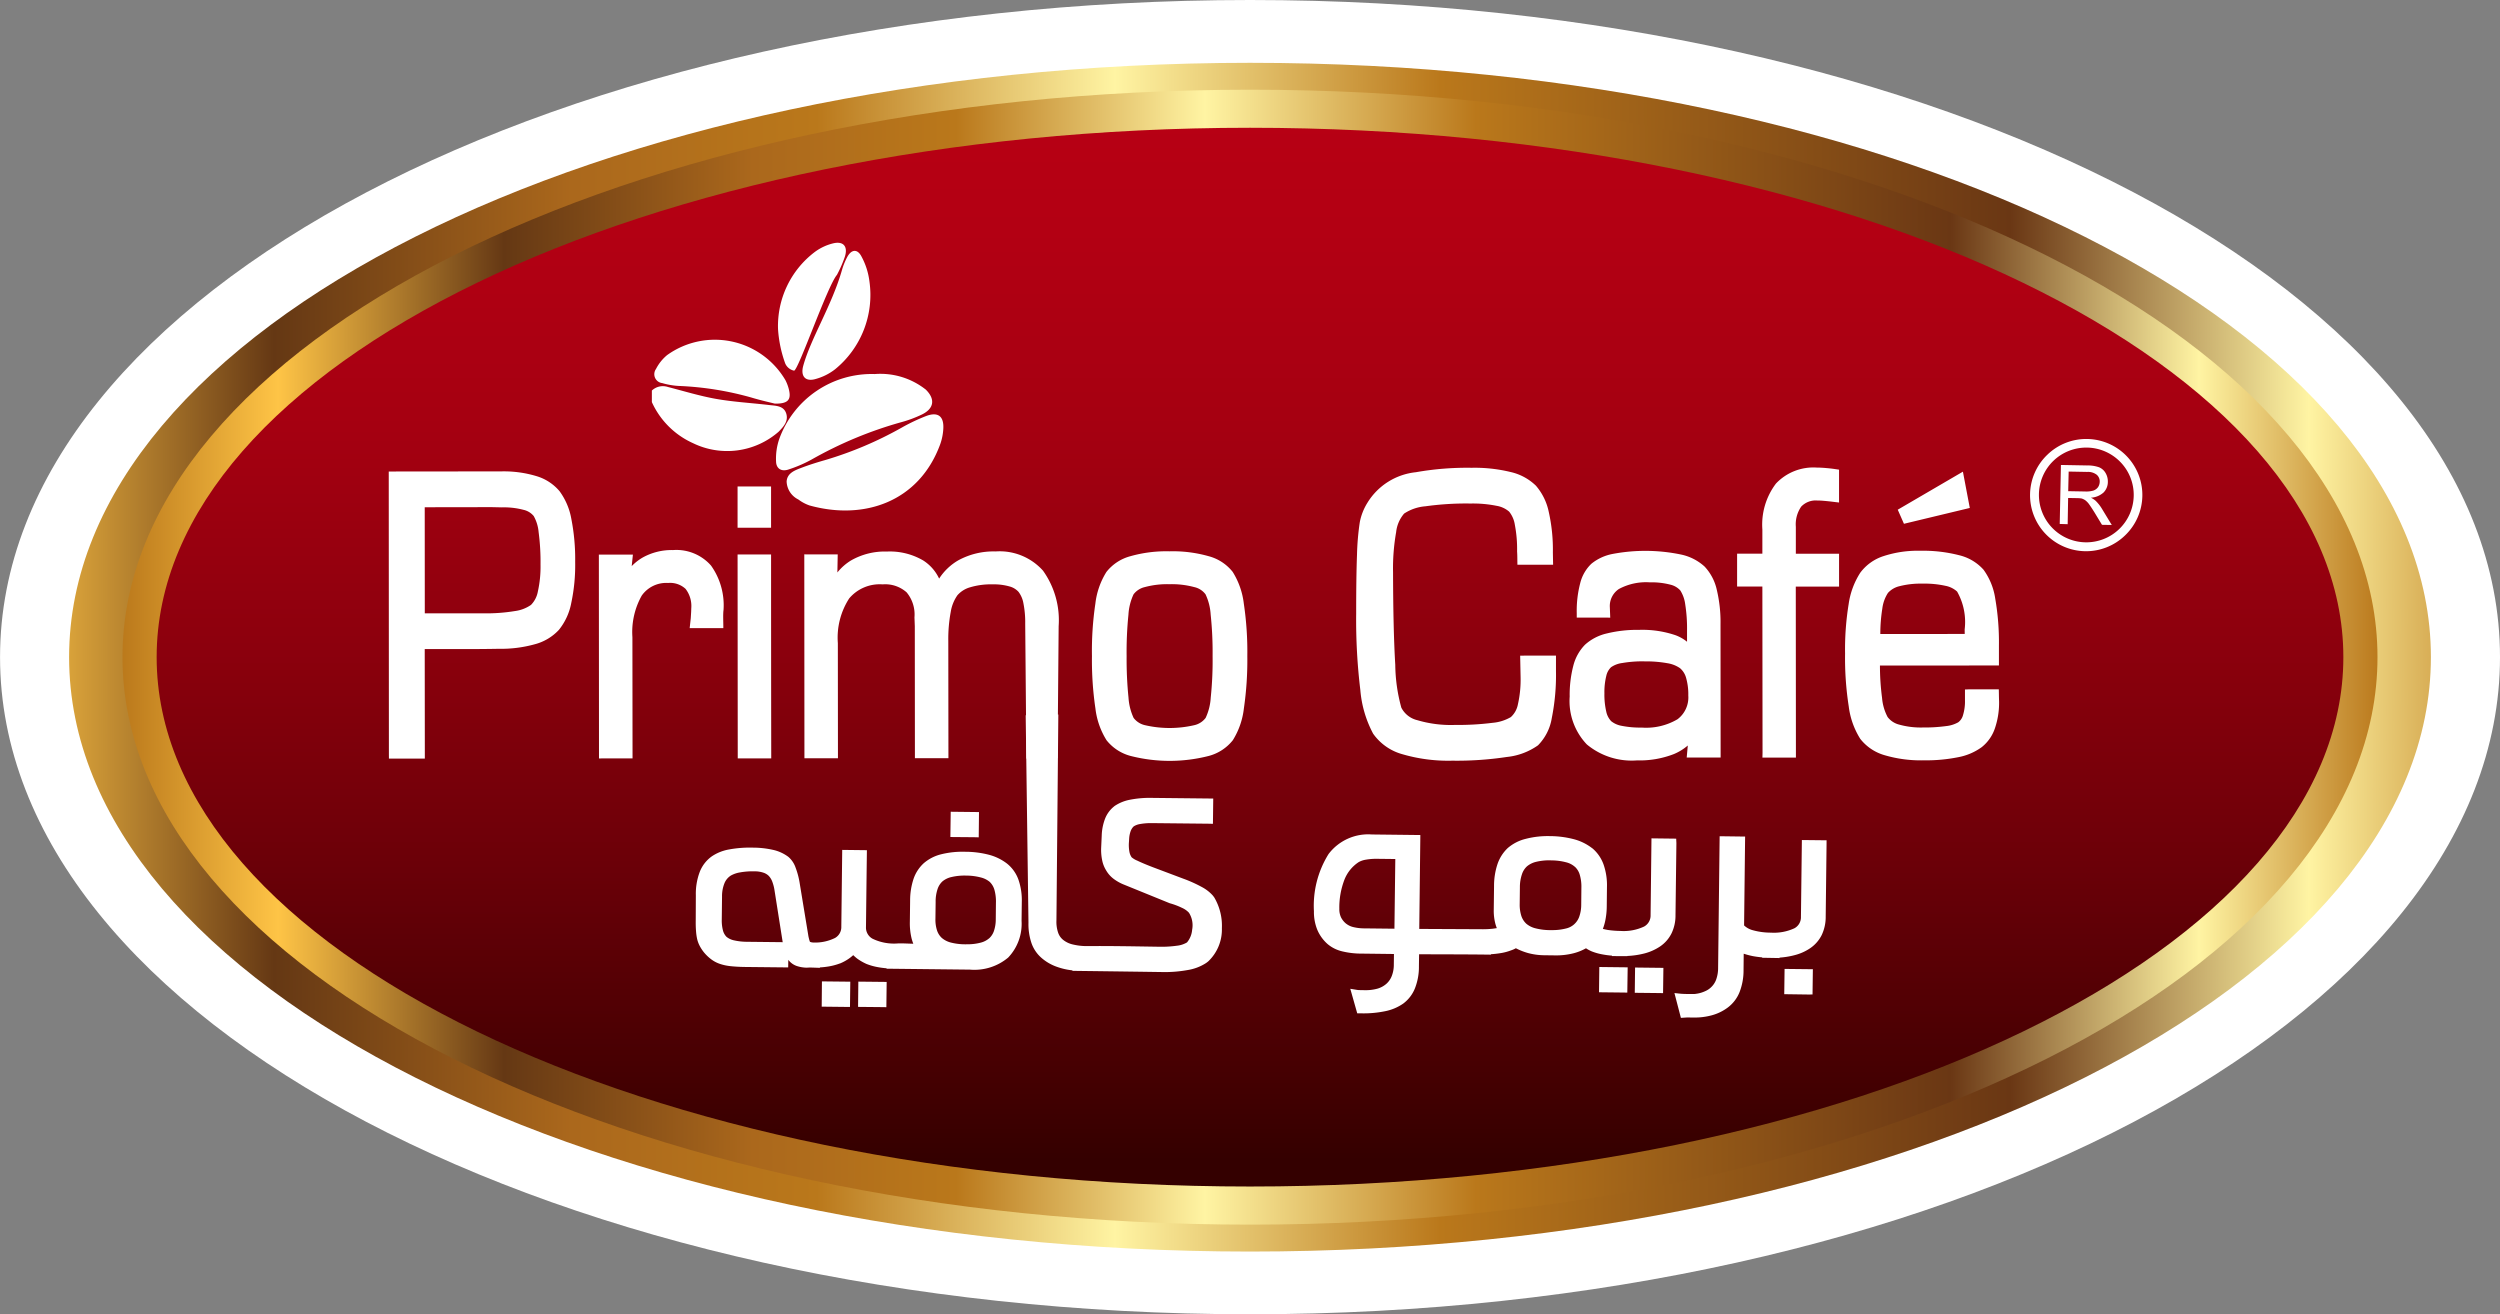 <svg xmlns="http://www.w3.org/2000/svg" xmlns:xlink="http://www.w3.org/1999/xlink" width="188.003" height="98.835" viewBox="0 0 188.003 98.835">
    <rect x="0" y="0" width="188.003" height="98.835" fill="#808080" stroke="none"/>
    <defs>
        <linearGradient id="linear-gradient" x1="-.114" x2="1.045" y1=".5" y2=".5" gradientUnits="objectBoundingBox">
            <stop offset="0" stop-color="#ba781b"/>
            <stop offset=".07" stop-color="#fec446"/>
            <stop offset=".17" stop-color="#653814"/>
            <stop offset=".28" stop-color="#ab681c"/>
            <stop offset=".37" stop-color="#ba781b"/>
            <stop offset=".48" stop-color="#fff4a3"/>
            <stop offset=".6" stop-color="#ba781b"/>
            <stop offset=".81" stop-color="#6a3714"/>
            <stop offset=".92" stop-color="#fff4a3"/>
            <stop offset="1" stop-color="#ba781b"/>
        </linearGradient>
        <linearGradient id="linear-gradient-2" x1="0" x2="1" y1=".5" y2=".5" xlink:href="#linear-gradient"/>
        <linearGradient id="linear-gradient-3" x1=".5" x2=".5" y1="-.06" y2=".976" gradientUnits="objectBoundingBox">
            <stop offset="0" stop-color="#b90014"/>
            <stop offset=".151" stop-color="#b30013"/>
            <stop offset=".331" stop-color="#a50011"/>
            <stop offset=".525" stop-color="#8d000d"/>
            <stop offset=".73" stop-color="#6b0008"/>
            <stop offset=".942" stop-color="#410001"/>
            <stop offset="1" stop-color="#340000"/>
        </linearGradient>
        <style>
            .cls-1{fill:#fff}
        </style>
    </defs>
    <g id="Group_1938" transform="translate(-338 -7.89)">
        <path id="Path_8" d="M223.734 90.089c0 27.293-42.085 49.417-94 49.417s-94-22.124-94-49.417 42.085-49.418 94-49.418 94 22.129 94 49.418z" class="cls-1" transform="translate(302.269 -32.781)"/>
        <g id="Group_3" transform="translate(343.193 12.614)">
            <g id="Group_1" transform="translate(0 0)">
                <path id="Path_1" fill="url(#linear-gradient)" d="M198.529 74.381c0 24.683-39.76 44.7-88.8 44.7S20.92 99.066 20.92 74.381s39.761-44.695 88.809-44.695 88.8 20.014 88.8 44.695z" transform="translate(-20.916 -29.686)"/>
                <path id="Path_2" fill="url(#linear-gradient-2)" d="M199.533 76.906c0 23.572-37.962 42.675-84.788 42.675s-84.791-19.1-84.791-42.675 37.96-42.673 84.791-42.673 84.788 19.104 84.788 42.673z" transform="translate(-25.936 -32.211)"/>
                <path id="Path_3" fill="url(#linear-gradient-3)" d="M200.174 80.482c0 21.987-36.811 39.809-82.22 39.809s-82.223-17.823-82.223-39.809 36.811-39.811 82.223-39.811 82.22 17.829 82.22 39.811z" transform="translate(-29.144 -35.787)"/>
            </g>
            <g id="Group_2" transform="translate(24.041 13.53)">
                <path id="Path_4" d="M359.431 95.055a3.567 3.567 0 0 0-5.042-.1 3.564 3.564 0 0 0 2.4 6.13 3.566 3.566 0 0 0 3.637-3.5 3.546 3.546 0 0 0-1-2.536m-3.926 2.19l1.265.023a1.922 1.922 0 0 0 .628-.068.717.717 0 0 0 .354-.263.746.746 0 0 0 .122-.4.658.658 0 0 0-.22-.523 1.064 1.064 0 0 0-.715-.217l-1.4-.027zm-.638 2.465l.09-4.436 1.968.036a2.571 2.571 0 0 1 .9.138 1 1 0 0 1 .489.43 1.262 1.262 0 0 1 .172.674 1.132 1.132 0 0 1-.321.791 1.574 1.574 0 0 1-.954.393 1.6 1.6 0 0 1 .351.227 2.99 2.99 0 0 1 .476.6l.742 1.224-.735-.012-.566-.935c-.167-.27-.306-.477-.411-.622a1.4 1.4 0 0 0-.294-.3 1.075 1.075 0 0 0-.264-.124 2.412 2.412 0 0 0-.329-.026l-.682-.012-.035 1.972zm2.083-6.389a4.21 4.21 0 0 1 2.954 1.292 4.205 4.205 0 0 1-.115 5.95 4.212 4.212 0 1 1-5.844-6.067 4.2 4.2 0 0 1 3.005-1.175z" class="cls-1" transform="translate(-229.202 -78.556)"/>
                <path id="Path_5" d="M133.788 62.166a5.085 5.085 0 0 1 .386-.958c.321-.606.777-.65 1.089-.036a5.286 5.286 0 0 1 .588 1.848 7.211 7.211 0 0 1-2.586 6.618 4.174 4.174 0 0 1-1.445.724c-.778.234-1.156-.192-.952-.967.566-2.079 2.158-4.555 2.92-7.23m-3.6 7.575a.934.934 0 0 1-.667-.537 9.3 9.3 0 0 1-.543-2.588 6.983 6.983 0 0 1 2.763-5.8 3.839 3.839 0 0 1 1.363-.645c.795-.2 1.154.238.892 1.021a9.08 9.08 0 0 1-.59 1.348c-.729.861-2.896 7.172-3.223 7.202zm-1.453 2.476c-.409-.1-1.081-.251-1.744-.451a23.509 23.509 0 0 0-5.488-.877 5.544 5.544 0 0 1-1.233-.214.672.672 0 0 1-.471-1.059 3.307 3.307 0 0 1 .839-1.047 6.153 6.153 0 0 1 8.9 1.894 3.227 3.227 0 0 1 .274.766c.153.707-.099 1.007-1.081.99zm2.586 7.651a3.06 3.06 0 0 1-.815-.44 1.572 1.572 0 0 1-.882-1.356c.048-.644.635-.844 1.146-1.039.578-.22 1.174-.405 1.767-.574a27.725 27.725 0 0 0 5.72-2.423 14.147 14.147 0 0 1 1.874-.89c.862-.322 1.318.012 1.278.924a4.162 4.162 0 0 1-.241 1.221c-1.585 4.301-5.703 5.739-9.851 4.578zm8.749-8.723c.757.727.648 1.452-.289 1.9a9.141 9.141 0 0 1-1.532.569 30.009 30.009 0 0 0-6.739 2.805 9.98 9.98 0 0 1-1.749.755c-.518.176-.914-.057-.931-.594a4.543 4.543 0 0 1 .239-1.7 7.391 7.391 0 0 1 7.183-4.885 5.5 5.5 0 0 1 3.814 1.151zm-20.58.091a1.2 1.2 0 0 1 1.206-.268c1.218.312 2.422.685 3.652.9 1.308.229 2.641.3 3.961.457.5.059 1.094.046 1.283.632s-.207 1.005-.578 1.383a5.877 5.877 0 0 1-6.432.852 6.176 6.176 0 0 1-3.092-3.086z" class="cls-1" transform="translate(-99.703 -60.119)"/>
                <path id="Path_6" d="M193.868 114.819h2.2c.008.294.008.594.02.886a5.945 5.945 0 0 1-.317 2.058 3.043 3.043 0 0 1-.994 1.41 4.389 4.389 0 0 1-1.756.75 12.24 12.24 0 0 1-2.586.237 9.651 9.651 0 0 1-2.949-.384 3.57 3.57 0 0 1-1.838-1.233 5.944 5.944 0 0 1-.865-2.434 23.631 23.631 0 0 1-.276-3.978 21.2 21.2 0 0 1 .269-3.72 5.882 5.882 0 0 1 .872-2.357 3.519 3.519 0 0 1 1.758-1.254 8.237 8.237 0 0 1 2.746-.4 10.882 10.882 0 0 1 2.939.337 3.558 3.558 0 0 1 1.829 1.09 4.908 4.908 0 0 1 .88 2.173 19.186 19.186 0 0 1 .277 3.527v1.5l-8.948.006a18.7 18.7 0 0 0 .159 2.432 3.716 3.716 0 0 0 .416 1.435 1.565 1.565 0 0 0 .87.573 6.033 6.033 0 0 0 1.786.217 12.032 12.032 0 0 0 1.757-.107 2.321 2.321 0 0 0 .9-.284.988.988 0 0 0 .359-.538 3.54 3.54 0 0 0 .147-1.128v-.8zm-.363-4.163l-.005-.341a4.631 4.631 0 0 0-.568-2.846 1.789 1.789 0 0 0-.877-.433 7.278 7.278 0 0 0-1.729-.164 6.4 6.4 0 0 0-1.729.193 1.678 1.678 0 0 0-.867.508 2.805 2.805 0 0 0-.423 1.176 12.278 12.278 0 0 0-.15 1.912zM178.3 119.6l-.013-12.508h-1.9v-2.474h1.9V102.8a5.112 5.112 0 0 1 1.024-3.455 3.869 3.869 0 0 1 3.077-1.2c.194 0 .409.011.638.03s.458.042.727.082l.3.044v2.471l-.392-.047c-.279-.035-.528-.061-.752-.08-.2-.018-.364-.024-.493-.024a1.5 1.5 0 0 0-1.206.457 2.342 2.342 0 0 0-.406 1.522v2.023h3.251v2.474H180.8l.01 12.858h-2.519zm-11.817-10.173h-2.155v-.349a8.189 8.189 0 0 1 .259-2.233 3.012 3.012 0 0 1 .839-1.465 3.585 3.585 0 0 1 1.6-.741 13.185 13.185 0 0 1 5.16.048 3.787 3.787 0 0 1 1.756.9 3.722 3.722 0 0 1 .912 1.723 10.5 10.5 0 0 1 .286 2.633l.008 10.008h-2.551l.082-.907a3.905 3.905 0 0 1-1.034.64 7.1 7.1 0 0 1-2.788.481 5.273 5.273 0 0 1-3.769-1.2 4.72 4.72 0 0 1-1.291-3.592 8.725 8.725 0 0 1 .275-2.335 3.465 3.465 0 0 1 .884-1.578 3.672 3.672 0 0 1 1.632-.842 9.6 9.6 0 0 1 2.419-.269 7.755 7.755 0 0 1 2.743.4 3.08 3.08 0 0 1 .872.493v-.824a11.571 11.571 0 0 0-.139-2.006 2.508 2.508 0 0 0-.369-1.03 1.463 1.463 0 0 0-.758-.436 5.581 5.581 0 0 0-1.535-.171 4.3 4.3 0 0 0-2.321.5 1.538 1.538 0 0 0-.683 1.378l.03.777zm2.927 3.289a8.991 8.991 0 0 0-1.661.126 1.89 1.89 0 0 0-.84.316 1.271 1.271 0 0 0-.358.646 5.077 5.077 0 0 0-.142 1.321 5.585 5.585 0 0 0 .142 1.387 1.471 1.471 0 0 0 .371.707 1.734 1.734 0 0 0 .784.346 7.2 7.2 0 0 0 1.513.132 4.641 4.641 0 0 0 2.686-.626 2.054 2.054 0 0 0 .812-1.786 4.524 4.524 0 0 0-.169-1.34 1.457 1.457 0 0 0-.449-.711 2.269 2.269 0 0 0-.951-.377 8.936 8.936 0 0 0-1.742-.137zm-8.981-.431h2.337v1.146a16.4 16.4 0 0 1-.314 3.546 3.778 3.778 0 0 1-1.036 2.053 4.926 4.926 0 0 1-2.344.877 25.141 25.141 0 0 1-4.1.279 12.279 12.279 0 0 1-3.757-.486 3.984 3.984 0 0 1-2.2-1.547 8.438 8.438 0 0 1-.962-3.286 43.9 43.9 0 0 1-.312-5.728c0-1.807.018-3.287.062-4.439a19.614 19.614 0 0 1 .212-2.46 4.28 4.28 0 0 1 .57-1.446 4.86 4.86 0 0 1 3.642-2.3 22.174 22.174 0 0 1 4.2-.334 11.421 11.421 0 0 1 2.93.319 3.991 3.991 0 0 1 1.9 1.027 4.357 4.357 0 0 1 .967 1.974 12.956 12.956 0 0 1 .309 3.054l.017.917h-2.683c-.01-.317 0-.686-.025-.993a9.7 9.7 0 0 0-.167-2 2.074 2.074 0 0 0-.43-1 1.935 1.935 0 0 0-.962-.441 8.952 8.952 0 0 0-1.928-.169 22.094 22.094 0 0 0-3.4.207 3.383 3.383 0 0 0-1.609.55 2.556 2.556 0 0 0-.6 1.4 15.65 15.65 0 0 0-.232 3.015q.011 4.4.167 6.956a12.563 12.563 0 0 0 .456 3.222 1.821 1.821 0 0 0 1.2.942 8.871 8.871 0 0 0 2.837.358 20.674 20.674 0 0 0 2.821-.159 3.267 3.267 0 0 0 1.38-.433 1.73 1.73 0 0 0 .53-.964 8.356 8.356 0 0 0 .2-2.062l-.032-1.589zm-26.729-7.844a9.86 9.86 0 0 1 2.945.367 3.42 3.42 0 0 1 1.809 1.18 5.758 5.758 0 0 1 .837 2.383 24.532 24.532 0 0 1 .264 3.945 25.177 25.177 0 0 1-.259 3.945 5.739 5.739 0 0 1-.829 2.384 3.423 3.423 0 0 1-1.811 1.184 11.829 11.829 0 0 1-5.882 0 3.427 3.427 0 0 1-1.806-1.18 5.765 5.765 0 0 1-.835-2.382 24.872 24.872 0 0 1-.262-3.945 24.148 24.148 0 0 1 .257-3.945 5.705 5.705 0 0 1 .832-2.385 3.414 3.414 0 0 1 1.8-1.182 9.89 9.89 0 0 1 2.94-.369zm0 2.474a6.434 6.434 0 0 0-1.854.217 1.473 1.473 0 0 0-.847.546 4.165 4.165 0 0 0-.384 1.53 27.862 27.862 0 0 0-.137 3.117 28.612 28.612 0 0 0 .142 3.12 4.261 4.261 0 0 0 .384 1.525 1.485 1.485 0 0 0 .847.545 8.23 8.23 0 0 0 3.722 0 1.476 1.476 0 0 0 .847-.546 4.141 4.141 0 0 0 .384-1.53 26.787 26.787 0 0 0 .14-3.118 27.153 27.153 0 0 0-.145-3.119 4.128 4.128 0 0 0-.386-1.526 1.449 1.449 0 0 0-.85-.544 6.5 6.5 0 0 0-1.863-.217zm-27.12-2.24h2.172l-.025 1.358a3.938 3.938 0 0 1 1.027-.905 5.108 5.108 0 0 1 2.7-.669 4.967 4.967 0 0 1 2.725.669 3.251 3.251 0 0 1 1.2 1.366 4.238 4.238 0 0 1 1.445-1.377 5.526 5.526 0 0 1 2.8-.666 4.375 4.375 0 0 1 3.565 1.444 6.405 6.405 0 0 1 1.178 4.18l-.084 9.917-2.342.04-.089-10.151a7.312 7.312 0 0 0-.137-1.542 1.988 1.988 0 0 0-.366-.849 1.393 1.393 0 0 0-.682-.408 4.308 4.308 0 0 0-1.263-.156 5.472 5.472 0 0 0-1.7.223 1.983 1.983 0 0 0-.952.6 3.009 3.009 0 0 0-.5 1.247 11.153 11.153 0 0 0-.184 2.188l.01 8.815h-2.521l-.008-9.919-.025-.672a2.6 2.6 0 0 0-.59-1.88 2.419 2.419 0 0 0-1.806-.6 3 3 0 0 0-2.514 1.057 5.433 5.433 0 0 0-.852 3.358l.008 8.66h-2.521l-.01-15.333zm-3.189-2.008h-2.17v-3.1h2.519v3.1zm.01 17.346h-2.167l-.012-15.332h2.519q0 7.668.012 15.336zM91.14 104.687h2.21l-.09.868a3.786 3.786 0 0 1 .814-.64 4.5 4.5 0 0 1 2.307-.568 3.467 3.467 0 0 1 2.845 1.168 5.137 5.137 0 0 1 .939 3.343c-.048.321-.01.979-.015 1.359h-2.531l.082-.741.029-.476.01-.279a2.106 2.106 0 0 0-.429-1.454 1.7 1.7 0 0 0-1.305-.445 2.256 2.256 0 0 0-1.993.952 5.6 5.6 0 0 0-.7 3.123l.01 9.12H90.8l-.01-15.331zM75 119.681l-.011-21.241 8.475-.009a8.462 8.462 0 0 1 2.636.357 3.612 3.612 0 0 1 1.734 1.132 4.99 4.99 0 0 1 .889 2.1 15.668 15.668 0 0 1 .286 3.216 13.658 13.658 0 0 1-.294 3.089 4.563 4.563 0 0 1-.929 2.023 3.772 3.772 0 0 1-1.8 1.079 9.462 9.462 0 0 1-2.735.345c-1.851.037-3.7.016-5.556.02l.008 8.237h-2.7zm113.468-18.369l4.9-2.86.518 2.729-4.952 1.191zM77.7 109.106h4.4a13.309 13.309 0 0 0 2.376-.172 2.714 2.714 0 0 0 1.211-.463 1.923 1.923 0 0 0 .516-1.008 8.529 8.529 0 0 0 .2-2.036A16.953 16.953 0 0 0 86.26 103a2.994 2.994 0 0 0-.369-1.211 1.386 1.386 0 0 0-.767-.467 5.794 5.794 0 0 0-1.632-.185l-.765-.017-5.032.008z" class="cls-1" transform="translate(-74.989 -81.236)"/>
                <path id="Path_7" d="M140.915 161.92l-1.781-.017.02-1.9 2.13.023-.022 1.9zm-2.74-.015l-1.776-.02.017-1.9 2.133.023-.023 1.9zm9.083-9.876a4.332 4.332 0 0 0-1.121.114 1.6 1.6 0 0 0-.665.329 1.362 1.362 0 0 0-.363.582 2.953 2.953 0 0 0-.142.962l-.015 1.246a2.651 2.651 0 0 0 .117.882 1.33 1.33 0 0 0 .351.563 1.672 1.672 0 0 0 .717.364 4.43 4.43 0 0 0 1.188.124 3.869 3.869 0 0 0 1.034-.124 1.544 1.544 0 0 0 .622-.317h.005a1.322 1.322 0 0 0 .361-.548 2.727 2.727 0 0 0 .142-.887l.012-1.246a3.248 3.248 0 0 0-.117-.988 1.343 1.343 0 0 0-.349-.581 1.664 1.664 0 0 0-.668-.333 4.384 4.384 0 0 0-1.109-.142zm-13.792 5.008l-.613-3.887a3.224 3.224 0 0 0-.179-.687 1.269 1.269 0 0 0-.252-.406 1.02 1.02 0 0 0-.409-.247 2.011 2.011 0 0 0-.667-.1 5.337 5.337 0 0 0-1.089.08 2.1 2.1 0 0 0-.685.234 1.229 1.229 0 0 0-.481.568 2.592 2.592 0 0 0-.187 1.012l-.02 1.729a2.949 2.949 0 0 0 .092.832 1.07 1.07 0 0 0 .264.469 1.316 1.316 0 0 0 .538.259 4.463 4.463 0 0 0 1.009.115zm-2.235-7.11a6.978 6.978 0 0 1 1.537.174 3 3 0 0 1 1.121.518 1.845 1.845 0 0 1 .538.79 5.922 5.922 0 0 1 .324 1.238l.633 3.844a2.308 2.308 0 0 0 .052.257 2.077 2.077 0 0 0 .072.247l.022.02a.668.668 0 0 0 .22.047 3.374 3.374 0 0 0 1.659-.346.938.938 0 0 0 .465-.845l.068-5.774 1.856.022q-.037 2.892-.069 5.778a.953.953 0 0 0 .488.877 3.7 3.7 0 0 0 1.809.364c.369-.03.882.012 1.26.015a3.88 3.88 0 0 1-.124-.384 4.871 4.871 0 0 1-.134-1.271l.02-1.579a5.163 5.163 0 0 1 .254-1.632 2.84 2.84 0 0 1 .762-1.18 3.145 3.145 0 0 1 1.3-.675 6.619 6.619 0 0 1 1.819-.194 7.075 7.075 0 0 1 1.794.226 3.8 3.8 0 0 1 1.36.665 2.731 2.731 0 0 1 .855 1.2 4.7 4.7 0 0 1 .254 1.689l-.017 1.413a3.677 3.677 0 0 1-1.007 2.763 3.95 3.95 0 0 1-2.874.907l-6.273-.07V159a6.537 6.537 0 0 1-.678-.09 4.382 4.382 0 0 1-.837-.239l-.01-.005a3.933 3.933 0 0 1-.69-.4 3.668 3.668 0 0 1-.291-.254 3.065 3.065 0 0 1-.3.244 3.525 3.525 0 0 1-.7.384h-.012a4.565 4.565 0 0 1-.852.225 6.063 6.063 0 0 1-.638.07v.03c-.274 0-.72-.037-.979-.01a2.508 2.508 0 0 1-.757-.125 1.332 1.332 0 0 1-.576-.383l-.067-.08-.01.568-3.314-.035c-.409-.008-.762-.03-1.066-.065a3.56 3.56 0 0 1-.78-.175 2.3 2.3 0 0 1-.605-.318 3.154 3.154 0 0 1-.536-.5l-.007-.008a2.935 2.935 0 0 1-.331-.491 2.219 2.219 0 0 1-.2-.513 4.012 4.012 0 0 1-.09-.622q-.03-.355-.023-.827l.008-1.878a4.663 4.663 0 0 1 .289-1.739 2.591 2.591 0 0 1 .93-1.194 3.374 3.374 0 0 1 1.28-.506 8.616 8.616 0 0 1 1.799-.137zm34.238-1.8l-4.25-.044a4.663 4.663 0 0 0-.892.072 1.24 1.24 0 0 0-.466.176.941.941 0 0 0-.219.329 2.014 2.014 0 0 0-.122.581l-.016.269a2.822 2.822 0 0 0 .035.73 1.061 1.061 0 0 0 .169.414 1.583 1.583 0 0 0 .429.254c.279.135.668.3 1.161.489l2.307.869a10.043 10.043 0 0 1 1.368.616 2.966 2.966 0 0 1 .845.655l.1.132a4.2 4.2 0 0 1 .575 2.317 3.3 3.3 0 0 1-1.014 2.484 2.01 2.01 0 0 1-.185.142 3.583 3.583 0 0 1-1.39.523 9.655 9.655 0 0 1-1.98.147q-3.337-.048-6.669-.089v-.037a5.015 5.015 0 0 1-1.159-.262 3.528 3.528 0 0 1-1.176-.682 2.6 2.6 0 0 1-.748-1.114 4.443 4.443 0 0 1-.224-1.525l-.209-15.6 2.454-.056-.142 15.491a2.541 2.541 0 0 0 .127.912 1.188 1.188 0 0 0 .371.538 1.8 1.8 0 0 0 .685.339 4.457 4.457 0 0 0 1.071.134c1.843-.015 3.547.02 5.4.048a8.485 8.485 0 0 0 1.415-.077 1.847 1.847 0 0 0 .727-.234l.03-.022a1.692 1.692 0 0 0 .379-.939 1.772 1.772 0 0 0-.209-1.236l-.05-.07a1.585 1.585 0 0 0-.5-.344 5.357 5.357 0 0 0-.927-.349l-3.418-1.39a3.318 3.318 0 0 1-.812-.453 2.126 2.126 0 0 1-.553-.63 2.269 2.269 0 0 1-.3-.775 3.813 3.813 0 0 1-.07-.962l.04-.877a3.857 3.857 0 0 1 .257-1.285 2.2 2.2 0 0 1 .685-.917v-.005a3.1 3.1 0 0 1 1.178-.488 7.682 7.682 0 0 1 1.649-.14l4.617.05-.023 1.9zm14.066 2.656l-1.325-.015a4.587 4.587 0 0 0-.885.064 1.682 1.682 0 0 0-.538.18 2.8 2.8 0 0 0-1.068 1.3 5.842 5.842 0 0 0-.394 2.217 1.438 1.438 0 0 0 .125.635 1.453 1.453 0 0 0 .4.493h.005a1.355 1.355 0 0 0 .51.242 3.566 3.566 0 0 0 .865.1l2.239.025zm11.7.1a4.239 4.239 0 0 0-1.126.115 1.692 1.692 0 0 0-.677.339 1.413 1.413 0 0 0-.376.6 3 3 0 0 0-.152.964l-.015 1.28a2.76 2.76 0 0 0 .125.887 1.4 1.4 0 0 0 .364.573 1.687 1.687 0 0 0 .723.359 4.454 4.454 0 0 0 1.2.129 4.091 4.091 0 0 0 1.079-.124 1.369 1.369 0 0 0 .6-.309l.01-.01a1.376 1.376 0 0 0 .378-.57 2.692 2.692 0 0 0 .148-.882l.012-1.278a3.156 3.156 0 0 0-.125-1 1.322 1.322 0 0 0-.356-.583h-.005a1.537 1.537 0 0 0-.665-.344 4.313 4.313 0 0 0-1.138-.141zm8.087 9.98l-1.779-.019.023-1.9 2.13.025-.025 1.9zm-2.686-.039l-1.782-.02.023-1.9 2.132.025-.027 1.9zm4.038-11.231l-.068 5.426a3.081 3.081 0 0 1-.294 1.345 2.573 2.573 0 0 1-.862.992 3.858 3.858 0 0 1-1.181.528 6.243 6.243 0 0 1-1.28.189l-.008.015c-.384 0-.77 0-1.154-.009v-.03a6.065 6.065 0 0 1-.707-.092 4.085 4.085 0 0 1-.835-.237 2.757 2.757 0 0 1-.321-.167l-.09-.057a3.835 3.835 0 0 1-.952.379 5.291 5.291 0 0 1-1.385.155l-.8-.01a4.843 4.843 0 0 1-1.206-.162 4.681 4.681 0 0 1-.93-.366l-.082.045a1.92 1.92 0 0 1-.279.115 3.852 3.852 0 0 1-.822.214c-.209.035-.443.06-.695.077v.032c-1.8-.024-3.6-.022-5.4-.029l-.012.9a4.4 4.4 0 0 1-.294 1.647 2.656 2.656 0 0 1-.882 1.158 3.6 3.6 0 0 1-1.355.575 8 8 0 0 1-1.846.162h-.262l-.523-1.846.538.087.095.01.443.008a3.355 3.355 0 0 0 .984-.12 1.762 1.762 0 0 0 .665-.369 1.525 1.525 0 0 0 .4-.593 2.321 2.321 0 0 0 .149-.859l.01-.78-2.422-.03a6.061 6.061 0 0 1-1.5-.177 2.627 2.627 0 0 1-1.069-.541 2.973 2.973 0 0 1-.78-1.089 3.56 3.56 0 0 1-.247-1.38 7.348 7.348 0 0 1 1.1-4.3 3.74 3.74 0 0 1 3.258-1.472l3.645.043-.082 7.06 4.668.023a7.1 7.1 0 0 0 .879-.04l.287-.043a2.613 2.613 0 0 1-.132-.418 3.817 3.817 0 0 1-.1-.942l.022-1.819a5.172 5.172 0 0 1 .262-1.644 2.966 2.966 0 0 1 .77-1.2 3.252 3.252 0 0 1 1.336-.687 6.621 6.621 0 0 1 1.831-.209 7.214 7.214 0 0 1 1.812.234 3.847 3.847 0 0 1 1.372.678h.007a2.853 2.853 0 0 1 .847 1.226 4.731 4.731 0 0 1 .254 1.709l-.015 1.425a5.531 5.531 0 0 1-.12 1.124 4.156 4.156 0 0 1-.172.58c.1.028.217.05.334.075a7.129 7.129 0 0 0 .979.08 3.621 3.621 0 0 0 1.784-.329.943.943 0 0 0 .491-.859l.067-5.775 1.859.023zm9.891 11.38l-1.781-.025.025-1.9 2.127.023-.025 1.9zm1.4-11.251l-.064 5.429a3.162 3.162 0 0 1-.3 1.348 2.605 2.605 0 0 1-.867.991 3.7 3.7 0 0 1-1.171.523 6.014 6.014 0 0 1-1.136.185v.033l-1.31-.023v-.03a7.057 7.057 0 0 1-.707-.095 5.78 5.78 0 0 1-.675-.18l-.012 1.22a4.49 4.49 0 0 1-.3 1.669 2.7 2.7 0 0 1-.892 1.164 3.562 3.562 0 0 1-1.166.571 4.887 4.887 0 0 1-1.4.177l-.493-.005-.461.03-.486-1.866.5.053.219.012.319.008h.418a1.421 1.421 0 0 0 .235-.028h.009a2.294 2.294 0 0 0 .588-.176 1.483 1.483 0 0 0 .448-.285 1.5 1.5 0 0 0 .4-.593 2.588 2.588 0 0 0 .149-.884l.115-9.9 1.916.025-.077 6.682a1.49 1.49 0 0 0 .615.349 5.1 5.1 0 0 0 1.408.194 3.655 3.655 0 0 0 1.769-.333.941.941 0 0 0 .483-.857l.07-5.775 1.858.02zm-64.108-.578l-1.781-.015.025-1.9 2.127.024-.02 1.9z" class="cls-1" transform="translate(-103.84 -104.438)"/>
            </g>
        </g>
    </g>
</svg>
